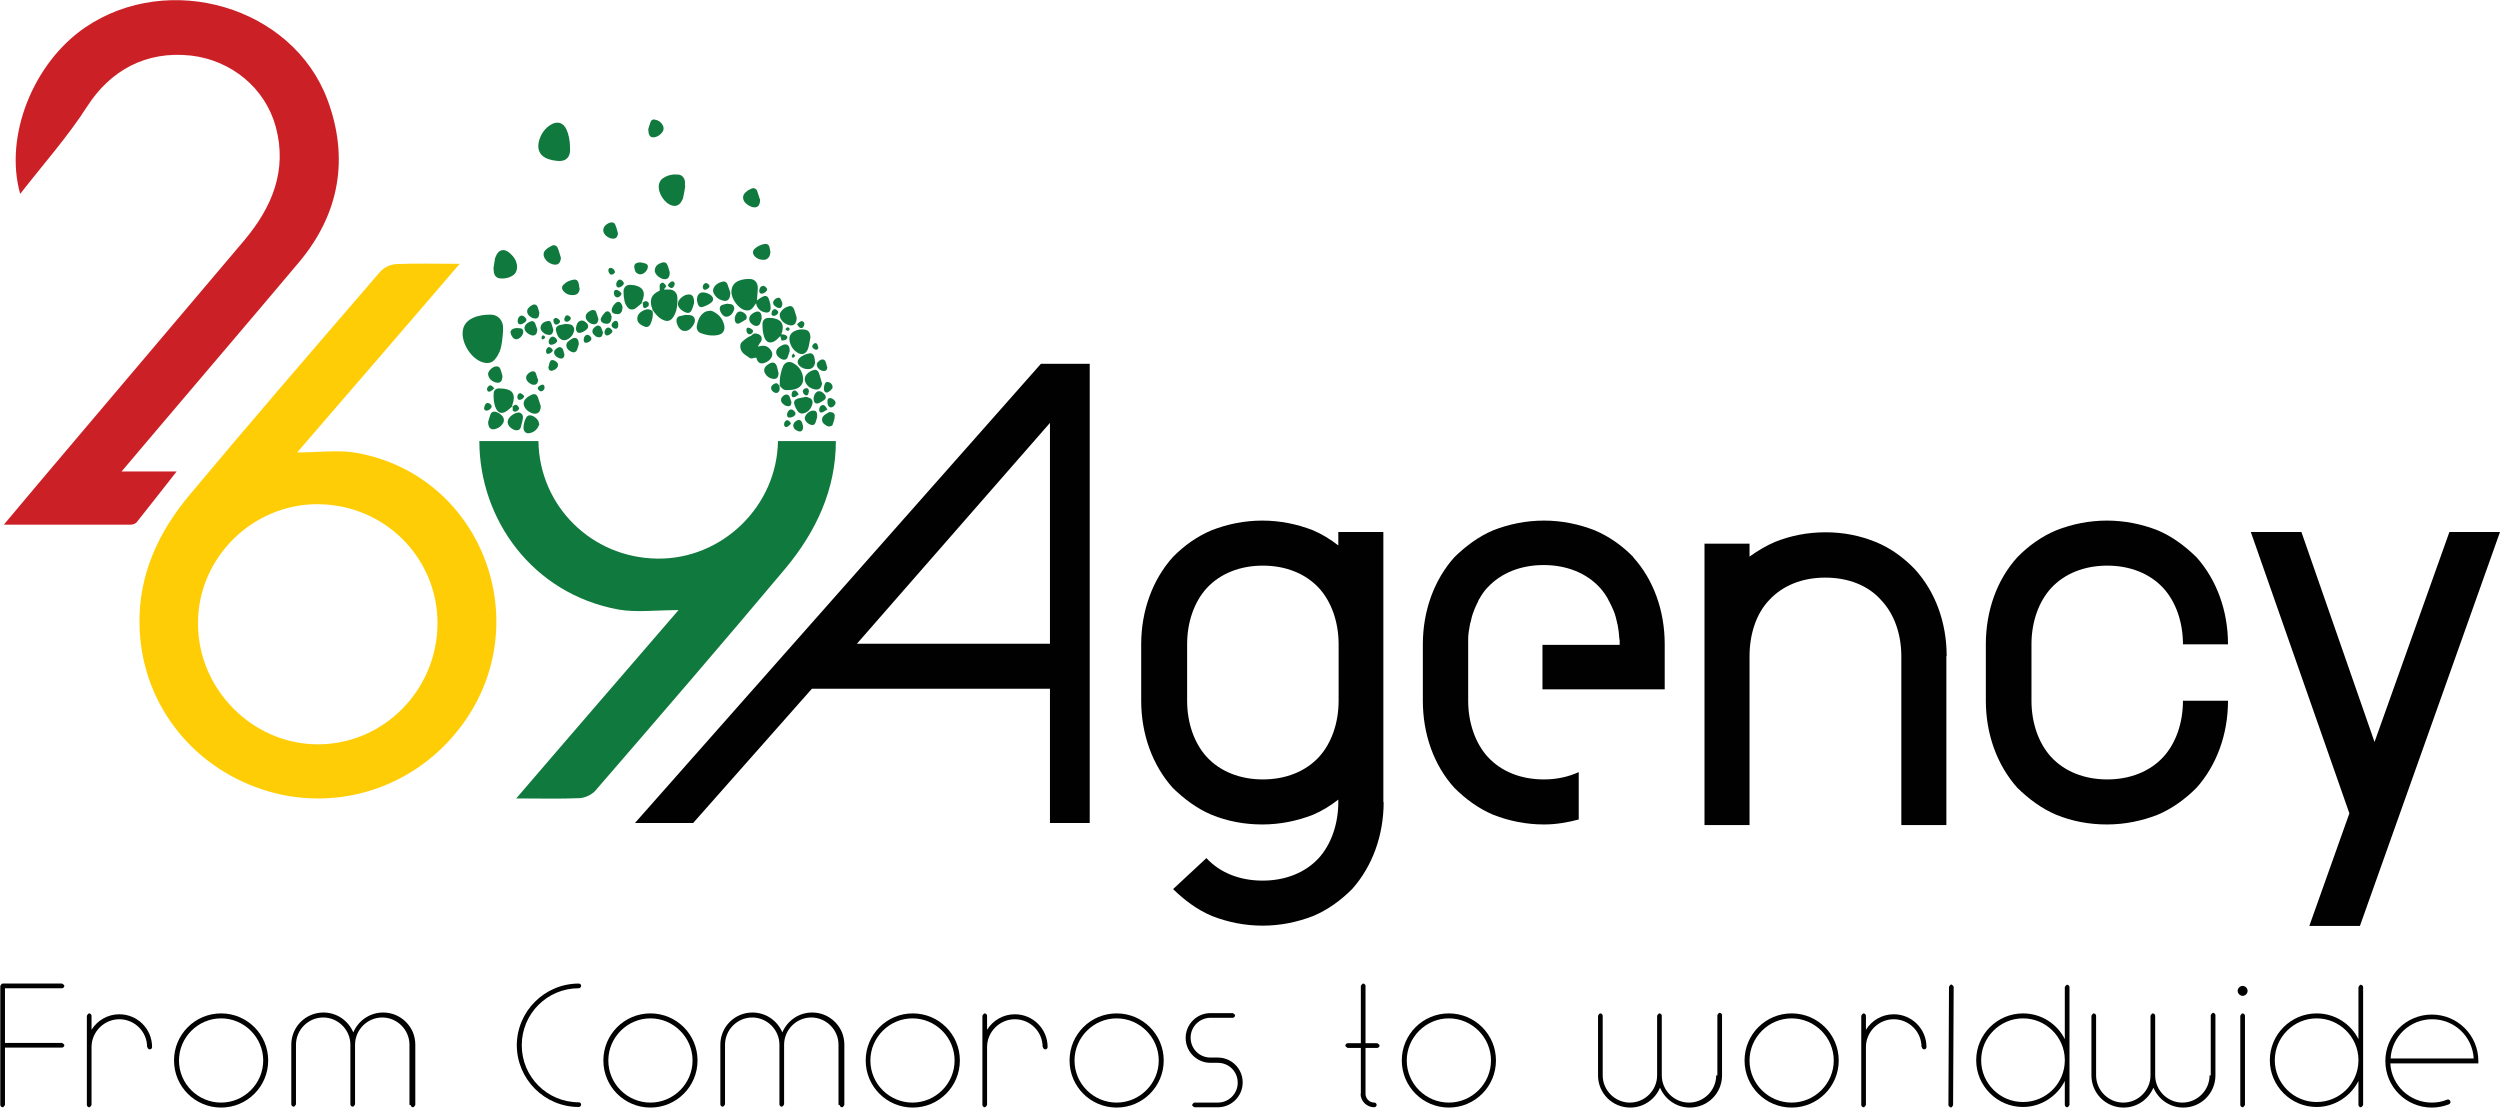<?xml version="1.0" encoding="UTF-8"?>
<svg id="Layer_2" data-name="Layer 2" xmlns="http://www.w3.org/2000/svg" viewBox="0 0 85.48 37.87">
  <defs>
    <style>
      .cls-1 {
        fill: #010101;
      }

      .cls-1, .cls-2, .cls-3, .cls-4, .cls-5 {
        stroke-width: 0px;
      }

      .cls-2 {
        fill: #10793d;
      }

      .cls-2, .cls-4, .cls-5 {
        fill-rule: evenodd;
      }

      .cls-3 {
        fill: none;
      }

      .cls-4 {
        fill: #cc2027;
      }

      .cls-5 {
        fill: #ffcd05;
      }
    </style>
  </defs>
  <g id="Layer_1-2" data-name="Layer 1">
    <path class="cls-5" d="M15.71,9.03c-.99,1.15-1.88,2.19-2.78,3.23-.89,1.03-1.77,2.05-2.77,3.21.79,0,1.44-.1,2.06.02,4.35.8,6.22,5.99,3.44,9.48-1.61,2.03-4.27,2.83-6.7,2.02-2.48-.82-4.16-3.05-4.19-5.66-.03-1.69.66-3.16,1.73-4.43,2.14-2.56,4.32-5.08,6.5-7.61.12-.14.35-.25.54-.26.67-.03,1.34-.01,2.17-.01ZM14.96,21.32c0-2.24-1.79-4.05-4.06-4.08-2.25-.03-4.14,1.83-4.13,4.08,0,2.25,1.87,4.13,4.1,4.13,2.25,0,4.08-1.86,4.09-4.13Z"/>
    <path class="cls-4" d="M4.15,16.12h1.89c-.51.65-.94,1.2-1.37,1.74-.04.05-.14.08-.21.08-1.39,0-2.78,0-4.33,0,.81-.97,1.53-1.82,2.25-2.67,1.99-2.35,3.98-4.7,5.97-7.05.95-1.13,1.48-2.39,1.08-3.88-.36-1.33-1.52-2.28-2.9-2.44-1.54-.17-2.76.51-3.55,1.74-.66,1.03-1.49,1.96-2.29,2.99C.13,4.64,1.15,2.14,2.91.94c2.86-1.95,7.1-.72,8.29,2.48.74,1.99.41,3.9-.98,5.55-1.74,2.07-3.5,4.12-5.25,6.19-.24.28-.48.57-.82.97Z"/>
    <g>
      <g>
        <path class="cls-2" d="M17.2,11.33c-.02.22-.03.47-.12.7-.04.09-.09.18-.16.26-.1.12-.23.14-.37.11-.42-.09-.81-.69-.72-1.13.04-.2.17-.32.34-.4.2-.09.42-.12.64-.11.21.01.37.18.39.4,0,.05,0,.1,0,.18Z"/>
        <path class="cls-2" d="M19.49,5.05c.03.33-.15.49-.45.45-.1-.01-.2-.03-.29-.06-.27-.09-.39-.3-.33-.58.06-.26.2-.47.42-.6.22-.13.42-.07.53.17.07.15.12.37.12.62Z"/>
        <path class="cls-2" d="M25.88,10.27c.08-.05.14-.1.21-.13.08-.04.16-.02.19.07.04.1.07.2.07.31,0,.13-.07.19-.19.16-.16-.03-.27-.13-.31-.31-.04.05-.06.09-.09.13-.07.09-.15.13-.26.11-.25-.04-.51-.4-.49-.66.01-.17.1-.29.25-.35.13-.05.26-.07.4-.06.15.01.25.13.25.29,0,.15-.02.3-.03.44Z"/>
        <path class="cls-2" d="M22.32,10.63c-.01-.06-.03-.11-.05-.17-.05-.24.02-.39.24-.5.02-.01.04-.02.05-.03,0-.07-.01-.13,0-.19,0-.02.03-.05.05-.06.05-.04.11,0,.17.1,0,.02-.02.04-.03.05-.01.02-.03.03-.05.07.08,0,.14,0,.19,0,.15,0,.26.11.27.26.01.2,0,.39-.08.57-.02.05-.05.1-.08.14-.08.1-.18.13-.3.08-.11-.04-.19-.11-.27-.2-.03-.04-.07-.08-.1-.13h0Z"/>
        <path class="cls-2" d="M23.43,6.36c-.02.13-.04.26-.07.39-.01.06-.05.12-.08.17-.07.1-.17.14-.29.11-.27-.07-.51-.44-.46-.72.02-.1.07-.18.16-.23.16-.1.33-.13.51-.11.12.01.21.12.22.24,0,.05,0,.09,0,.14,0,0,0,0,.01,0Z"/>
        <path class="cls-2" d="M25.93,11.85c.18-.05.29-.04.4.09.09.1.1.2.03.31-.06.09-.15.14-.26.17-.11.02-.18-.02-.22-.13,0-.02-.02-.04-.02-.06-.01,0-.02,0-.03,0-.07,0-.13.06-.21,0-.11-.08-.24-.14-.29-.28-.03-.09-.03-.19.04-.26.06-.06.12-.1.19-.15.06-.04.13-.05.18-.11.04-.05.18-.03.25.03.06.05.07.12.04.2-.02.04-.05.07-.07.1-.02.03-.03.06-.04.09Z"/>
        <path class="cls-2" d="M24.28,10.62s.08.01.12.04c.18.09.31.24.36.45.04.17-.03.3-.19.34-.21.05-.42.01-.61-.06-.11-.04-.16-.16-.13-.27.03-.15.08-.29.19-.39.07-.07.14-.1.26-.1Z"/>
        <path class="cls-2" d="M26.66,13.19c0-.13,0-.26.03-.39.02-.1.05-.2.09-.29.07-.13.2-.17.33-.1.21.11.33.29.35.52.02.2-.11.35-.33.39-.08.02-.16.01-.24.02-.11,0-.17-.08-.24-.16h0Z"/>
        <path class="cls-2" d="M16.87,9.19c.02-.11.03-.21.05-.32,0-.02,0-.04.02-.07.09-.27.3-.33.51-.13.13.12.22.26.23.44,0,.15-.05.26-.18.33-.12.07-.26.09-.39.08-.16-.01-.24-.13-.23-.33Z"/>
        <path class="cls-2" d="M26.71,11.43c.13,0,.21.04.21.11,0,.06-.08.11-.2.1-.01-.04-.02-.09-.04-.15-.04.04-.08.08-.12.12-.19.17-.38.12-.44-.12-.04-.13-.05-.26-.05-.4,0-.14.08-.22.21-.22.08,0,.16,0,.24.03.2.05.28.2.23.41,0,.04-.02.07-.04.12Z"/>
        <path class="cls-2" d="M27.71,11.54c-.03.13-.04.26-.08.38-.07.2-.23.24-.39.12-.13-.09-.21-.22-.24-.37-.03-.15.02-.27.15-.34.11-.06.24-.08.37-.06.13.02.19.11.19.28Z"/>
        <path class="cls-2" d="M21.96,10.35s-.06.06-.09.08c-.06.04-.11.1-.17.13-.11.05-.2.02-.27-.09-.04-.06-.07-.13-.08-.2-.02-.09-.03-.19-.03-.29,0-.15.08-.24.22-.24.08,0,.17.01.25.04.18.06.26.2.21.39-.01.06-.04.12-.06.18h0Z"/>
        <path class="cls-2" d="M17.51,13.9s-.06.05-.08.07c-.04.04-.08.07-.13.1-.14.09-.27.05-.34-.1-.08-.17-.09-.35-.08-.53.01-.1.08-.16.18-.16.1,0,.21.01.3.04.17.05.23.18.2.36-.01.08-.04.15-.06.23h0Z"/>
        <path class="cls-2" d="M24.97,10c0,.25-.1.33-.28.27-.13-.04-.23-.12-.29-.25-.03-.06-.02-.12,0-.17.06-.12.17-.19.3-.22.07-.02.14.01.17.08.04.11.08.23.1.29Z"/>
        <path class="cls-2" d="M28.11,13.1c-.02.17-.11.25-.27.21-.12-.03-.22-.09-.28-.2-.05-.08-.06-.16-.02-.25.06-.11.17-.18.29-.21.08-.02.14.02.17.1.04.11.07.23.1.34Z"/>
        <path class="cls-2" d="M19.18,8.82c-.02.18-.1.26-.27.22-.12-.03-.21-.09-.28-.2-.06-.1-.06-.21.02-.29.06-.06.14-.11.22-.15.08-.04.17,0,.2.08.05.11.07.23.11.34Z"/>
        <path class="cls-2" d="M27.24,10.86c0,.21-.1.29-.24.26-.14-.03-.26-.11-.32-.25-.03-.08-.03-.14.02-.21.07-.1.16-.16.28-.19.07-.02.14.02.17.1.04.11.07.23.09.29Z"/>
        <path class="cls-2" d="M18.49,13.87c0,.22-.1.3-.26.27-.1-.03-.19-.08-.26-.17-.09-.12-.09-.25.02-.35.05-.05.12-.09.18-.12.1-.05.18-.02.22.08.04.11.07.22.09.28Z"/>
        <path class="cls-2" d="M25.99,6.81c0,.24-.1.31-.27.27-.09-.03-.17-.08-.24-.15-.1-.11-.1-.26.02-.36.05-.05.12-.09.19-.12.09-.04.17,0,.2.08.04.11.07.23.09.28Z"/>
        <path class="cls-2" d="M23.74,10.34c-.02.05-.04.16-.09.26-.04.1-.12.12-.21.08-.03-.01-.06-.03-.08-.04-.23-.13-.24-.34-.03-.49.04-.03.09-.06.14-.07.17-.05.27.03.26.27Z"/>
        <path class="cls-2" d="M27.51,13.57c.05,0,.09,0,.12.02.13.03.18.12.14.25-.04.13-.12.23-.25.28-.1.04-.19.02-.25-.07-.05-.07-.09-.15-.11-.23-.03-.09.02-.16.11-.19.08-.02.17-.04.24-.05Z"/>
        <path class="cls-2" d="M23.47,10.77c.12,0,.22,0,.27.1.05.1,0,.19-.05.27-.08.11-.17.2-.33.17-.11-.02-.21-.17-.23-.32-.01-.09.03-.16.11-.18.08-.02.17-.04.23-.05Z"/>
        <path class="cls-2" d="M19.36,11.08c.11,0,.2.01.25.1.05.09.01.18-.03.26,0,.01-.02.02-.02.03-.1.13-.23.19-.34.15-.14-.06-.18-.19-.21-.32-.02-.09.03-.15.11-.18.09-.02.18-.04.24-.05Z"/>
        <path class="cls-2" d="M19.82,9.84c0,.17-.09.26-.26.25-.11,0-.21-.04-.29-.13-.07-.08-.07-.16,0-.23.1-.1.22-.15.36-.17.07-.01.13.03.15.11.02.06.02.12.03.17Z"/>
        <path class="cls-2" d="M26.34,8.61c0,.19-.12.3-.29.27-.09-.01-.17-.04-.24-.11-.08-.09-.09-.19,0-.27.1-.09.22-.14.34-.16.08-.01.14.03.16.11,0,.03.01.05.02.08,0,.03,0,.06.01.07Z"/>
        <path class="cls-2" d="M22.31,10.63c.03.15,0,.29-.06.43-.05.11-.12.15-.23.1-.11-.05-.23-.12-.23-.26,0-.15.1-.23.22-.29.11-.05.21-.05.3.03h0Z"/>
        <path class="cls-2" d="M22.16,4.44c.02-.06.04-.16.08-.26.02-.07.08-.11.15-.09.12.02.21.08.27.19.04.07.04.15,0,.22-.07.1-.16.17-.27.19-.15.03-.22-.05-.22-.25Z"/>
        <path class="cls-2" d="M27.87,12.35c0,.18-.1.28-.26.27-.1,0-.19-.04-.27-.11-.08-.08-.09-.17-.01-.26.1-.1.23-.15.36-.17.07-.01.13.04.15.12.01.03.01.06.02.09,0,.02,0,.05,0,.06Z"/>
        <path class="cls-2" d="M18.44,14.51s-.04.1-.08.15c-.06.08-.15.13-.25.15-.12.02-.2-.04-.21-.17,0-.13.03-.25.09-.36.03-.05.07-.08.13-.08.11,0,.27.12.3.23,0,.02.01.04.02.08Z"/>
        <path class="cls-2" d="M17.7,14.1c.11,0,.19.07.18.18-.01.12-.05.23-.08.35-.03.07-.09.09-.17.08-.01,0-.03,0-.04-.01-.16-.06-.25-.19-.23-.3.02-.13.2-.28.35-.29Z"/>
        <path class="cls-2" d="M16.69,14.43c.02-.06.04-.16.08-.26.03-.08.1-.11.18-.09.1.03.19.09.25.18.04.07.04.14,0,.21-.06.1-.15.17-.27.2-.15.04-.24-.04-.24-.25Z"/>
        <path class="cls-2" d="M22.9,9.31c0,.19-.08.26-.22.23-.03,0-.07-.02-.1-.04-.12-.06-.21-.18-.19-.28.02-.14.12-.2.24-.24.09-.03.16,0,.19.08.04.09.06.19.08.25Z"/>
        <path class="cls-2" d="M23.83,10.26c0-.18.09-.28.24-.26.08.01.17.04.23.09.11.08.11.2,0,.27-.08.06-.17.1-.26.13-.09.03-.15,0-.18-.1-.02-.05-.02-.11-.03-.13Z"/>
        <path class="cls-2" d="M21.13,7.97c-.01.16-.1.22-.24.18-.03,0-.05-.02-.08-.03-.12-.06-.2-.17-.18-.28.01-.1.12-.2.24-.23.07-.02.14,0,.17.08.04.09.06.19.09.29Z"/>
        <path class="cls-2" d="M26.62,12.75c0,.17-.08.23-.21.2-.11-.02-.19-.08-.25-.18-.05-.09-.04-.18.03-.25.02-.02.04-.04.06-.05.13-.1.28-.13.33.12.01.06.03.13.04.16Z"/>
        <path class="cls-2" d="M17.18,12.85c0,.19-.08.26-.21.23-.03,0-.06-.02-.09-.03-.12-.05-.2-.18-.19-.28.01-.09.14-.22.25-.24.07-.01.13,0,.16.07.04.09.06.19.08.25Z"/>
        <path class="cls-2" d="M27,12.01s-.04.13-.07.21c-.02.05-.06.08-.12.08-.09,0-.23-.1-.26-.19-.03-.09,0-.18.1-.25.04-.03.09-.05.13-.07.14-.05.23.03.22.22Z"/>
        <path class="cls-2" d="M24.88,10.39s.08,0,.11.01c.09.02.13.1.11.19-.01.04-.04.08-.06.12-.07.1-.18.14-.26.11-.08-.03-.18-.18-.17-.28,0-.06.04-.1.1-.12.06-.02.13-.03.18-.04Z"/>
        <path class="cls-2" d="M26.05,10.87s-.03.12-.06.19c-.01.03-.05.07-.09.08-.07.03-.21-.05-.26-.14-.04-.07-.03-.16.03-.23.04-.04.1-.08.15-.1.14-.06.23.02.22.2Z"/>
        <path class="cls-2" d="M18.92,11.24c0,.18-.08.24-.21.2-.03,0-.07-.02-.1-.04-.1-.07-.15-.16-.12-.24.03-.11.12-.16.22-.18.06-.02.12,0,.14.07.03.08.05.16.06.2Z"/>
        <path class="cls-2" d="M19.79,11.77s-.03.12-.06.19c-.01.04-.05.07-.08.08-.06.03-.2-.04-.25-.12-.05-.07-.05-.15,0-.22.05-.05.12-.1.18-.13.13-.05.21.02.21.2Z"/>
        <path class="cls-2" d="M20.46,10.88c0,.17-.08.23-.2.2-.04,0-.08-.03-.11-.05-.08-.06-.14-.13-.12-.24.01-.08.14-.18.23-.19.06,0,.1.01.12.06.03.08.06.17.07.22Z"/>
        <path class="cls-2" d="M18.37,11.26c0,.17-.08.24-.21.2-.05-.02-.11-.05-.15-.09-.11-.1-.1-.23.02-.32.03-.02.06-.04.09-.05.08-.04.14-.02.18.06.03.07.05.16.07.2Z"/>
        <path class="cls-2" d="M28.37,14.09c.12,0,.18.05.17.14,0,.1-.04.2-.07.29,0,.03-.05.05-.09.06-.07.02-.2-.06-.25-.14-.04-.08-.03-.17.05-.24.06-.05.13-.08.17-.11Z"/>
        <path class="cls-2" d="M27.94,14.26s-.03.12-.06.2c-.03.07-.09.09-.16.06,0,0,0,0-.01,0-.13-.05-.21-.16-.19-.25.03-.12.18-.24.3-.23.09,0,.13.06.12.22Z"/>
        <path class="cls-2" d="M21.89,8.97c.06.01.12.02.18.04.08.03.1.09.07.17-.03.11-.16.21-.26.2-.04,0-.09-.03-.13-.06-.02-.02-.03-.05-.04-.08-.06-.18-.01-.26.18-.27Z"/>
        <path class="cls-2" d="M18.44,10.68c0,.18-.07.24-.2.2-.03,0-.06-.02-.09-.04-.1-.06-.14-.15-.12-.24.02-.08.15-.18.23-.19.06,0,.1.03.12.08.03.08.05.16.06.2Z"/>
        <path class="cls-2" d="M18.4,12.97c0,.15-.08.21-.19.18-.03,0-.06-.02-.09-.04-.1-.06-.14-.14-.13-.22.01-.08.11-.17.2-.19.06-.01.11,0,.13.06.03.08.05.16.07.21Z"/>
        <path class="cls-2" d="M17.69,11.22c.1,0,.16,0,.19.07.03.06,0,.13-.03.18-.01.02-.03.04-.05.06-.07.07-.16.09-.22.05-.07-.04-.14-.18-.12-.25.01-.04.05-.07.09-.09.05-.02.12-.02.14-.03Z"/>
        <path class="cls-2" d="M27.82,13.64s0-.03,0-.05c.02-.09.06-.18.15-.21.1-.02.17.04.23.11.05.07.05.12-.01.18-.06.04-.12.08-.18.11-.12.05-.19-.01-.19-.15Z"/>
        <path class="cls-2" d="M25.3,10.65c.1,0,.22.09.23.17,0,.03,0,.09-.02.1-.08.05-.16.1-.24.14-.05.02-.11,0-.13-.06-.05-.1.01-.29.11-.34.02,0,.04-.01.05-.01Z"/>
        <path class="cls-2" d="M19.7,11.2s0-.05.01-.07c.03-.11.1-.17.19-.17.08,0,.19.09.21.17,0,.04,0,.09-.04.12-.05.05-.11.09-.17.11-.13.06-.21,0-.21-.16Z"/>
        <path class="cls-2" d="M20.91,10.84c0,.13-.04.19-.1.22-.07.03-.21,0-.25-.07-.02-.03-.03-.08-.01-.11.03-.07.08-.14.13-.19.07-.07.15-.06.2.04.02.04.03.1.04.12Z"/>
        <path class="cls-2" d="M21.28,10.53c0,.09-.02.16-.1.2-.07.03-.22,0-.25-.06-.02-.04-.02-.1,0-.14.02-.05.05-.1.09-.14.1-.11.2-.09.25.05.01.03.02.07.02.09Z"/>
        <path class="cls-2" d="M27.06,13.73c0,.14-.05.18-.16.15-.03,0-.07-.02-.1-.05-.06-.04-.11-.1-.09-.19.01-.07.12-.16.19-.15.03,0,.08.03.09.06.03.06.04.13.06.17Z"/>
        <path class="cls-2" d="M19.3,12.09c0,.15-.06.19-.17.16-.03-.01-.07-.03-.1-.05-.07-.05-.1-.13-.08-.19.02-.06.13-.15.19-.14.04,0,.08.03.1.06.03.06.04.13.05.17Z"/>
        <path class="cls-2" d="M20.61,11.39c-.01.12-.08.17-.19.13-.03,0-.05-.02-.07-.04-.06-.04-.11-.1-.09-.19.01-.06.12-.16.19-.16.03,0,.08.03.1.06.03.06.05.13.07.19Z"/>
        <path class="cls-2" d="M28.29,12.55c-.01.11-.06.15-.16.13-.04,0-.08-.03-.11-.05-.07-.05-.1-.12-.09-.19.02-.07.13-.16.2-.15.03,0,.08.03.09.06.03.06.04.13.06.2Z"/>
        <path class="cls-2" d="M27.46,14.59c0,.14-.07.19-.17.15-.03-.01-.06-.02-.08-.04-.08-.05-.1-.13-.08-.2.02-.06.12-.15.19-.14.03,0,.08.03.09.06.03.06.04.13.05.17Z"/>
        <path class="cls-2" d="M18.76,12.53s.01-.06.02-.09c.02-.06.03-.13.11-.13.06,0,.16.06.18.12.03.06,0,.13-.06.18-.03.03-.07.04-.11.06-.09.03-.15-.02-.15-.13Z"/>
        <path class="cls-2" d="M26.75,10.37c0,.14-.06.19-.16.15-.04-.01-.07-.04-.1-.06-.06-.05-.07-.12-.04-.17.03-.06.12-.12.18-.11.02,0,.05.02.06.04.03.06.05.12.06.15Z"/>
        <path class="cls-2" d="M28.17,13.29s0-.06.01-.09c.02-.06.03-.14.11-.14.08,0,.14.05.17.12.01.03.01.08,0,.1-.04.05-.09.1-.15.13-.08.04-.14-.02-.14-.12Z"/>
        <path class="cls-2" d="M26.65,13.19c0,.05.02.1,0,.15,0,.03-.04.08-.07.09-.08.03-.19-.05-.21-.13-.02-.07.02-.14.11-.18.08-.04.13,0,.16.07h0Z"/>
        <path class="cls-2" d="M28.29,13.73c0-.08.03-.12.09-.12.08,0,.19.09.19.16,0,.07-.08.16-.16.16-.07,0-.12-.08-.12-.2Z"/>
        <path class="cls-2" d="M17.7,10.98c0-.1.06-.19.14-.19.07,0,.16.09.16.15,0,.06-.13.15-.21.15-.06,0-.09-.04-.09-.11Z"/>
        <path class="cls-2" d="M26.91,14.18c0-.09.07-.18.14-.18.07,0,.15.08.15.15,0,.06-.1.12-.19.13-.07,0-.1-.03-.1-.1Z"/>
        <path class="cls-2" d="M18.76,11.69c0-.09.07-.18.14-.18.07,0,.15.08.15.15,0,.05-.1.12-.19.13-.06,0-.1-.03-.1-.1Z"/>
        <path class="cls-2" d="M19.96,11.6c0-.08.06-.16.13-.15.06,0,.14.08.13.14,0,.06-.12.14-.19.13-.05,0-.08-.05-.07-.11Z"/>
        <path class="cls-2" d="M26.09,9.77c.05,0,.14.07.14.13,0,.05-.1.14-.18.14-.06,0-.08-.02-.09-.09,0-.09.05-.17.12-.17Z"/>
        <path class="cls-2" d="M20.8,11.2c.06,0,.14.08.14.13,0,.05-.11.14-.18.14-.05,0-.09-.04-.09-.1,0-.09.06-.17.13-.17Z"/>
        <path class="cls-2" d="M28.29,14c-.07.04-.12.08-.18.1-.06.02-.09-.01-.1-.07-.01-.07.03-.15.08-.17.07-.03.11,0,.15.06.02.02.03.05.05.09Z"/>
        <path class="cls-2" d="M21.07,9.72c0-.08.06-.16.12-.16.06,0,.14.07.14.13,0,.06-.11.14-.18.14-.05,0-.08-.04-.08-.11Z"/>
        <path class="cls-2" d="M16.56,13.94c0-.09.06-.17.12-.16.06,0,.13.06.13.12,0,.06-.09.14-.17.14-.06,0-.09-.03-.09-.1Z"/>
        <path class="cls-2" d="M21.14,11.11c0,.09-.03.13-.09.13-.07,0-.14-.06-.14-.12,0-.07.09-.16.15-.15.05,0,.08.05.08.14Z"/>
        <path class="cls-2" d="M20.99,10.01c0-.06.03-.1.08-.1.06,0,.17.08.18.13,0,.05-.07.12-.13.13-.07,0-.13-.06-.13-.15Z"/>
        <path class="cls-2" d="M27.05,14.48s-.11.13-.17.12c-.06,0-.07-.05-.07-.1,0-.07.06-.14.11-.13.05,0,.12.07.12.12Z"/>
        <path class="cls-2" d="M21.96,10.35c.11-.07.17-.07.22.01.01.02,0,.06,0,.09-.01.03-.05.04-.07.06-.08.05-.12.02-.13-.08,0-.03,0-.06,0-.08h0Z"/>
        <path class="cls-2" d="M21.03,9.29c0,.05-.08.11-.13.1-.05,0-.1-.08-.1-.15,0-.05.04-.09.08-.08.07,0,.15.08.14.13Z"/>
        <path class="cls-2" d="M27.3,13.49s-.07.06-.11.08c-.03.01-.08.02-.1,0-.02-.02-.03-.07-.02-.1,0-.06.03-.11.1-.12.04,0,.08.03.14.13Z"/>
        <path class="cls-2" d="M19.29,10.95c0-.09.05-.17.1-.17.05,0,.12.05.13.1,0,.05-.09.14-.16.12-.03,0-.06-.04-.07-.06Z"/>
        <path class="cls-2" d="M27.25,11.09s.06-.06.09-.08c.04-.03.09-.05.14,0,.04.04.02.13-.02.18-.04.04-.09.04-.14-.01-.02-.02-.03-.04-.06-.08Z"/>
        <path class="cls-2" d="M18.78,11.87c.05,0,.12.07.12.11,0,.05-.1.12-.16.12-.06,0-.07-.05-.07-.1,0-.07.06-.14.11-.13Z"/>
        <path class="cls-2" d="M22.83,9.75s.08-.12.15-.13c.05,0,.08.02.09.08,0,.07-.05.14-.1.15-.05,0-.13-.05-.13-.1Z"/>
        <path class="cls-2" d="M27.65,13.4c0,.08-.03.12-.08.12-.06,0-.13-.09-.12-.15,0-.05.07-.1.13-.1.05,0,.08.05.08.13Z"/>
        <path class="cls-2" d="M17.81,13.45s.11.06.11.1c0,.05-.09.13-.16.12-.06,0-.07-.05-.07-.1,0-.08.05-.13.11-.13Z"/>
        <path class="cls-2" d="M16.91,13.27c-.05.04-.08.08-.12.1-.04.02-.09.04-.12,0-.03-.05-.02-.11.02-.15.03-.04.07-.06.12-.03.03.02.06.05.1.1Z"/>
        <path class="cls-2" d="M18.55,13.15c.05,0,.07.05.07.1,0,.07-.06.13-.12.13-.06,0-.12-.07-.11-.12,0-.04.11-.11.16-.11Z"/>
        <path class="cls-2" d="M18.92,10.93s.04-.05.07-.06c.06-.01.16.07.16.12,0,.05-.08.11-.13.11-.06,0-.1-.07-.1-.17Z"/>
        <path class="cls-2" d="M25.6,11.21c.06,0,.15.07.15.11,0,.05-.06.11-.12.11-.06,0-.11-.06-.11-.15,0-.05.03-.08.07-.08Z"/>
        <path class="cls-2" d="M24.03,9.81c0-.07.05-.13.11-.13s.12.06.12.11c0,.05-.09.11-.15.12-.05,0-.08-.04-.08-.09Z"/>
        <path class="cls-2" d="M26.38,10.72c0-.08.05-.15.11-.15.05,0,.12.06.12.11s-.08.12-.15.12c-.06,0-.08-.03-.08-.07Z"/>
        <path class="cls-2" d="M17.51,13.91c.12-.1.16-.1.24.04,0,0,0,.02,0,.03-.04.06-.09.11-.17.09-.08-.02-.04-.1-.05-.15h0Z"/>
        <path class="cls-2" d="M27.98,11.86c0,.05,0,.09-.07.1-.06,0-.13-.06-.14-.11,0-.05.06-.12.11-.12.05,0,.08.05.09.13Z"/>
        <path class="cls-2" d="M18.64,11.54s-.02.03-.03.04c-.03.02-.07.04-.09,0-.01-.02,0-.07.01-.09.03-.04.06-.02.09,0,0,.01.01.03.02.04Z"/>
        <path class="cls-2" d="M26.85,11.26s.05-.07.08-.07c.02,0,.06.02.07.05,0,.05-.03.07-.07.07-.02,0-.04-.02-.07-.05Z"/>
        <path class="cls-2" d="M27.13,12.09s.07.08.06.08c-.02.03-.05.05-.08.07-.01-.02-.04-.04-.04-.06,0-.03.03-.06.06-.1Z"/>
      </g>
      <path class="cls-2" d="M26.6,15.08c-.03,2.22-1.9,4.05-4.13,4.02-2.25-.03-4.03-1.81-4.06-4.02h-2.02c0,2.67,1.81,5.22,4.75,5.76.62.11,1.27.02,2.06.02-1,1.16-1.89,2.19-2.77,3.21-.9,1.04-1.79,2.08-2.78,3.23.83,0,1.51.02,2.17-.01.19-.01.42-.12.54-.26,2.18-2.52,4.36-5.05,6.5-7.6,1.04-1.25,1.72-2.69,1.72-4.35h-1.99Z"/>
    </g>
    <path class="cls-1" d="M35.59,12.44l-13.88,15.7h1.99l4.06-4.59h8.14v4.59h1.36v-15.7h-1.67ZM35.9,15.35v6.66h-6.6l6.6-7.55v.89Z"/>
    <g>
      <path class="cls-1" d="M.17,35.83v1.95s-.04.08-.08.08-.08-.04-.08-.08v-4.07s.04-.08.08-.08c0,0,0,0,0,0,0,0,0,0,0,0h2.03s.08.04.08.08-.04.08-.08.08H.17v1.87h1.95s.08.04.08.08-.04.08-.08.08H.17Z"/>
      <path class="cls-1" d="M5.03,35.8c0-.53-.43-.95-.95-.95s-.95.43-.95.95v1.98s-.04.08-.08.08-.08-.04-.08-.08v-3.05s.04-.08.08-.08.08.04.08.08v.48c.2-.32.55-.53.95-.53.62,0,1.12.5,1.12,1.12,0,.05-.04.08-.08.08s-.08-.04-.08-.08Z"/>
      <path class="cls-1" d="M5.95,36.26c0-.89.72-1.61,1.61-1.61s1.61.72,1.61,1.61-.72,1.61-1.61,1.61-1.61-.72-1.61-1.61ZM6.12,36.26c0,.8.65,1.44,1.44,1.44s1.44-.65,1.44-1.44-.65-1.44-1.44-1.44-1.44.65-1.44,1.44Z"/>
      <path class="cls-1" d="M14,37.78v-2.06c0-.51-.42-.93-.93-.93s-.93.42-.93.93v2.04s-.04.08-.08.08-.08-.04-.08-.08v-2.04c0-.51-.42-.93-.93-.93s-.93.42-.93.93v2.04s-.04.08-.08.08-.08-.04-.08-.08v-2.04c0-.61.49-1.1,1.1-1.1.46,0,.85.28,1.02.68.17-.4.56-.68,1.02-.68s.85.28,1.02.68c.05.13.08.27.08.42v2.06s-.04.08-.08.08-.08-.04-.08-.08Z"/>
      <path class="cls-1" d="M17.67,35.75c0-1.17.95-2.12,2.12-2.12.05,0,.08.04.08.08s-.04.08-.08.08c-1.08,0-1.95.87-1.95,1.95s.87,1.95,1.95,1.95c.05,0,.08.04.08.08s-.04.08-.08.08c-1.17,0-2.12-.95-2.12-2.12Z"/>
      <path class="cls-1" d="M20.63,36.26c0-.89.72-1.61,1.61-1.61s1.61.72,1.61,1.61-.72,1.61-1.61,1.61-1.61-.72-1.61-1.61ZM20.8,36.26c0,.8.65,1.44,1.44,1.44s1.44-.65,1.44-1.44-.65-1.44-1.44-1.44-1.44.65-1.44,1.44Z"/>
      <path class="cls-1" d="M28.67,37.78v-2.06c0-.51-.42-.93-.93-.93s-.93.42-.93.93v2.04s-.04.08-.08.08-.08-.04-.08-.08v-2.04c0-.51-.42-.93-.93-.93s-.93.42-.93.93v2.04s-.04.08-.08.08-.08-.04-.08-.08v-2.04c0-.61.49-1.1,1.1-1.1.46,0,.85.28,1.02.68.17-.4.56-.68,1.02-.68s.85.28,1.02.68c.05.13.08.27.08.42v2.06s-.04.08-.08.08-.08-.04-.08-.08Z"/>
      <path class="cls-1" d="M29.6,36.26c0-.89.72-1.61,1.61-1.61s1.61.72,1.61,1.61-.72,1.61-1.61,1.61-1.61-.72-1.61-1.61ZM29.76,36.26c0,.8.65,1.44,1.44,1.44s1.44-.65,1.44-1.44-.65-1.44-1.44-1.44-1.44.65-1.44,1.44Z"/>
      <path class="cls-1" d="M35.65,35.8c0-.53-.43-.95-.95-.95s-.95.43-.95.95v1.98s-.04.08-.08.08-.08-.04-.08-.08v-3.05s.04-.08.08-.08.08.04.08.08v.48c.2-.32.55-.53.95-.53.62,0,1.12.5,1.12,1.12,0,.05-.04.08-.08.08s-.08-.04-.08-.08Z"/>
      <path class="cls-1" d="M36.57,36.26c0-.89.72-1.61,1.61-1.61s1.61.72,1.61,1.61-.72,1.61-1.61,1.61-1.61-.72-1.61-1.61ZM36.74,36.26c0,.8.65,1.44,1.44,1.44s1.44-.65,1.44-1.44-.65-1.44-1.44-1.44-1.44.65-1.44,1.44Z"/>
      <path class="cls-1" d="M40.76,37.78s.04-.08.08-.08h.8c.37,0,.68-.3.68-.68s-.3-.68-.68-.68c0,0,0,0-.01,0,0,0,0,0,0,0h-.24c-.47,0-.85-.38-.85-.85s.38-.85.85-.85h.76s.08.04.08.08-.04.08-.08.08h-.76c-.37,0-.68.3-.68.68s.3.68.68.68h.24s0,0,.01,0c0,0,0,0,0,0,.47,0,.85.38.85.85s-.38.85-.85.85h-.8s-.08-.04-.08-.08Z"/>
      <path class="cls-1" d="M46.53,37.4v-1.57h-.45s-.08-.04-.08-.08.04-.08.08-.08h.45v-1.96s.04-.08.08-.08.08.04.08.08v1.96h.4s.08.04.08.08-.04.08-.08.08h-.4v1.57c0,.16.13.3.3.3.05,0,.08.04.08.08s-.04.08-.08.08c-.26,0-.47-.21-.47-.47Z"/>
      <path class="cls-1" d="M47.93,36.26c0-.89.72-1.61,1.61-1.61s1.61.72,1.61,1.61-.72,1.61-1.61,1.61-1.61-.72-1.61-1.61ZM48.1,36.26c0,.8.65,1.44,1.44,1.44s1.44-.65,1.44-1.44-.65-1.44-1.44-1.44-1.44.65-1.44,1.44Z"/>
      <path class="cls-1" d="M58.72,36.77v-2.06s.04-.08.08-.08.08.04.08.08v2.06c0,.61-.49,1.1-1.1,1.1-.46,0-.85-.28-1.02-.68-.17.4-.56.68-1.02.68-.61,0-1.1-.49-1.1-1.1v-2.04s.04-.08.08-.08.08.04.08.08v2.04c0,.51.42.93.93.93s.93-.42.93-.93v-2.04s.04-.08.08-.08.08.04.08.08v2.04c0,.51.42.93.93.93s.93-.42.93-.93Z"/>
      <path class="cls-1" d="M59.65,36.26c0-.89.72-1.61,1.61-1.61s1.61.72,1.61,1.61-.72,1.61-1.61,1.61-1.61-.72-1.61-1.61ZM59.82,36.26c0,.8.65,1.44,1.44,1.44s1.44-.65,1.44-1.44-.65-1.44-1.44-1.44-1.44.65-1.44,1.44Z"/>
      <path class="cls-1" d="M65.7,35.8c0-.53-.43-.95-.95-.95s-.95.43-.95.95v1.98s-.04.08-.08.08-.08-.04-.08-.08v-3.05s.04-.08.08-.08.08.04.08.08v.48c.2-.32.55-.53.95-.53.62,0,1.12.5,1.12,1.12,0,.05-.04.08-.08.08s-.08-.04-.08-.08Z"/>
      <path class="cls-1" d="M66.7,37.87s-.08-.04-.08-.09l.02-4.04s.04-.08.08-.08h0s.08.04.08.09l-.02,4.04s-.04.08-.08.08h0Z"/>
      <path class="cls-1" d="M70.6,37.78v-.82c-.26.52-.81.89-1.43.89-.88,0-1.6-.72-1.6-1.6s.72-1.6,1.6-1.6c.63,0,1.17.36,1.43.88v-1.78s.04-.08.08-.08.08.04.08.08v2.48s0,.01,0,.02,0,.01,0,.02v1.51s-.04.08-.08.08-.08-.04-.08-.08ZM70.6,36.27v-.04c-.01-.78-.65-1.41-1.43-1.41s-1.43.64-1.43,1.43.64,1.43,1.43,1.43,1.42-.63,1.43-1.41Z"/>
      <path class="cls-1" d="M75.59,36.77v-2.06s.04-.08.08-.08.08.04.08.08v2.06c0,.61-.49,1.1-1.1,1.1-.46,0-.85-.28-1.02-.68-.17.4-.56.68-1.02.68-.61,0-1.1-.49-1.1-1.1v-2.04s.04-.08.08-.08.08.04.08.08v2.04c0,.51.42.93.93.93s.93-.42.93-.93v-2.04s.04-.08.08-.08.08.04.08.08v2.04c0,.51.42.93.93.93s.93-.42.93-.93Z"/>
      <path class="cls-1" d="M76.68,34.05c-.09,0-.17-.08-.17-.17s.08-.17.17-.17.17.08.17.17-.08.17-.17.17ZM76.6,37.78v-3.05s.04-.08.08-.08.08.04.08.08v3.05s-.04.08-.08.08-.08-.04-.08-.08Z"/>
      <path class="cls-1" d="M80.64,37.78v-.82c-.26.52-.81.89-1.43.89-.88,0-1.6-.72-1.6-1.6s.72-1.6,1.6-1.6c.63,0,1.17.36,1.43.88v-1.78s.04-.08.08-.08.08.04.08.08v2.48s0,.01,0,.02,0,.01,0,.02v1.51s-.04.08-.08.08-.08-.04-.08-.08ZM80.64,36.27v-.04c-.01-.78-.65-1.41-1.43-1.41s-1.43.64-1.43,1.43.64,1.43,1.43,1.43,1.42-.63,1.43-1.41Z"/>
      <path class="cls-1" d="M81.56,36.28c0-.88.71-1.59,1.59-1.59s1.59.71,1.59,1.59v.08h-3.01c.04.75.66,1.34,1.42,1.34.18,0,.35-.03.52-.1.04-.02.09,0,.11.05.02.04,0,.09-.05.11-.18.07-.38.11-.58.11-.88,0-1.59-.71-1.59-1.59ZM84.58,36.19c-.04-.75-.66-1.34-1.42-1.34s-1.38.59-1.42,1.34h2.84Z"/>
    </g>
    <path class="cls-1" d="M47.31,27.42c0,1.15-.39,2.21-1.08,2.98-.39.39-.83.71-1.33.92-.54.21-1.12.33-1.73.33s-1.19-.12-1.73-.33c-.5-.21-.94-.54-1.33-.92l1.14-1.06c.46.5,1.14.77,1.92.77s1.46-.27,1.92-.77c.42-.46.67-1.16.67-1.92v-.08c-.27.21-.56.39-.87.52-.54.21-1.12.33-1.73.33s-1.19-.11-1.73-.33c-.5-.21-.94-.54-1.33-.92-.69-.77-1.08-1.83-1.08-2.98v-1.93c0-1.15.39-2.21,1.08-2.98.38-.39.83-.71,1.33-.92.54-.21,1.12-.33,1.73-.33s1.19.12,1.73.33c.31.13.6.31.87.52v-.46h1.54v9.24ZM45.77,22.03c0-.77-.25-1.46-.67-1.92-.46-.5-1.14-.77-1.92-.77s-1.46.27-1.92.77c-.42.46-.67,1.15-.67,1.92v1.93c0,.77.25,1.46.67,1.92.46.5,1.14.77,1.92.77s1.46-.27,1.92-.77c.42-.46.67-1.15.67-1.92v-1.93Z"/>
    <path class="cls-1" d="M66.55,22.44v5.77h-1.54v-5.77c0-.77-.25-1.46-.69-1.92-.44-.5-1.12-.77-1.91-.77s-1.46.27-1.92.77c-.44.46-.67,1.16-.67,1.92v5.77h-1.54v-9.62h1.54v.44c.27-.19.56-.37.87-.5.52-.21,1.1-.33,1.73-.33s1.19.12,1.71.33c.52.21.96.54,1.33.92.71.77,1.1,1.83,1.1,2.98Z"/>
    <path class="cls-1" d="M74.64,23.96h1.54c0,1.15-.39,2.21-1.08,2.98-.38.38-.83.71-1.33.92-.54.21-1.12.33-1.73.33s-1.19-.11-1.73-.33c-.5-.21-.94-.54-1.33-.92-.69-.77-1.08-1.83-1.08-2.98v-1.93c0-1.15.38-2.21,1.08-2.98.38-.39.83-.71,1.33-.92.54-.21,1.12-.33,1.73-.33s1.19.12,1.73.33c.5.21.94.54,1.33.92.69.77,1.08,1.83,1.08,2.98h-1.54c0-.77-.25-1.46-.67-1.92-.46-.5-1.14-.77-1.92-.77s-1.46.27-1.92.77c-.42.46-.67,1.15-.67,1.92v1.93c0,.77.25,1.46.67,1.92.46.5,1.14.77,1.92.77s1.46-.27,1.92-.77c.42-.46.67-1.15.67-1.92Z"/>
    <path class="cls-1" d="M80.69,31.66h-1.73l1.37-3.85-3.37-9.62h1.73l2.5,7.18,2.56-7.18h1.73l-4.79,13.47Z"/>
    <path class="cls-3" d="M50.55,20.57s.02-.06.04-.08c-.01.03-.02.05-.04.08Z"/>
    <path class="cls-1" d="M55.85,19.05c-.38-.39-.83-.71-1.33-.92-.54-.21-1.12-.33-1.73-.33s-1.19.12-1.73.33c-.5.21-.94.54-1.33.92-.69.77-1.08,1.83-1.08,2.98v1.93c0,1.15.38,2.21,1.08,2.98.38.38.83.71,1.33.92.54.21,1.12.33,1.73.33.42,0,.81-.07,1.19-.17v-1.62c-.35.16-.75.25-1.19.25-.79,0-1.46-.27-1.92-.77-.42-.46-.67-1.16-.67-1.92v-.39h0v-.25s0-.04,0-.06h0v-1.23h0s0,0,0,0h0s0-.04,0-.06v-.1h0s0-.01,0-.02c0-.17.03-.33.06-.49,0-.03.01-.05.02-.08.03-.13.06-.26.11-.38.04-.12.1-.23.15-.34.01-.03.02-.06.04-.08.08-.14.17-.28.28-.39.46-.5,1.14-.77,1.92-.77s1.46.27,1.92.77c.11.12.2.25.28.39.01.03.02.05.04.08.06.11.11.22.16.34.05.12.08.25.11.38,0,.03.01.05.02.08.03.16.05.32.06.49,0,0,0,.01,0,.02h.01v.18h-2.64v1.52h4.18v-1.54c0-1.15-.38-2.21-1.08-2.98Z"/>
  </g>
</svg>